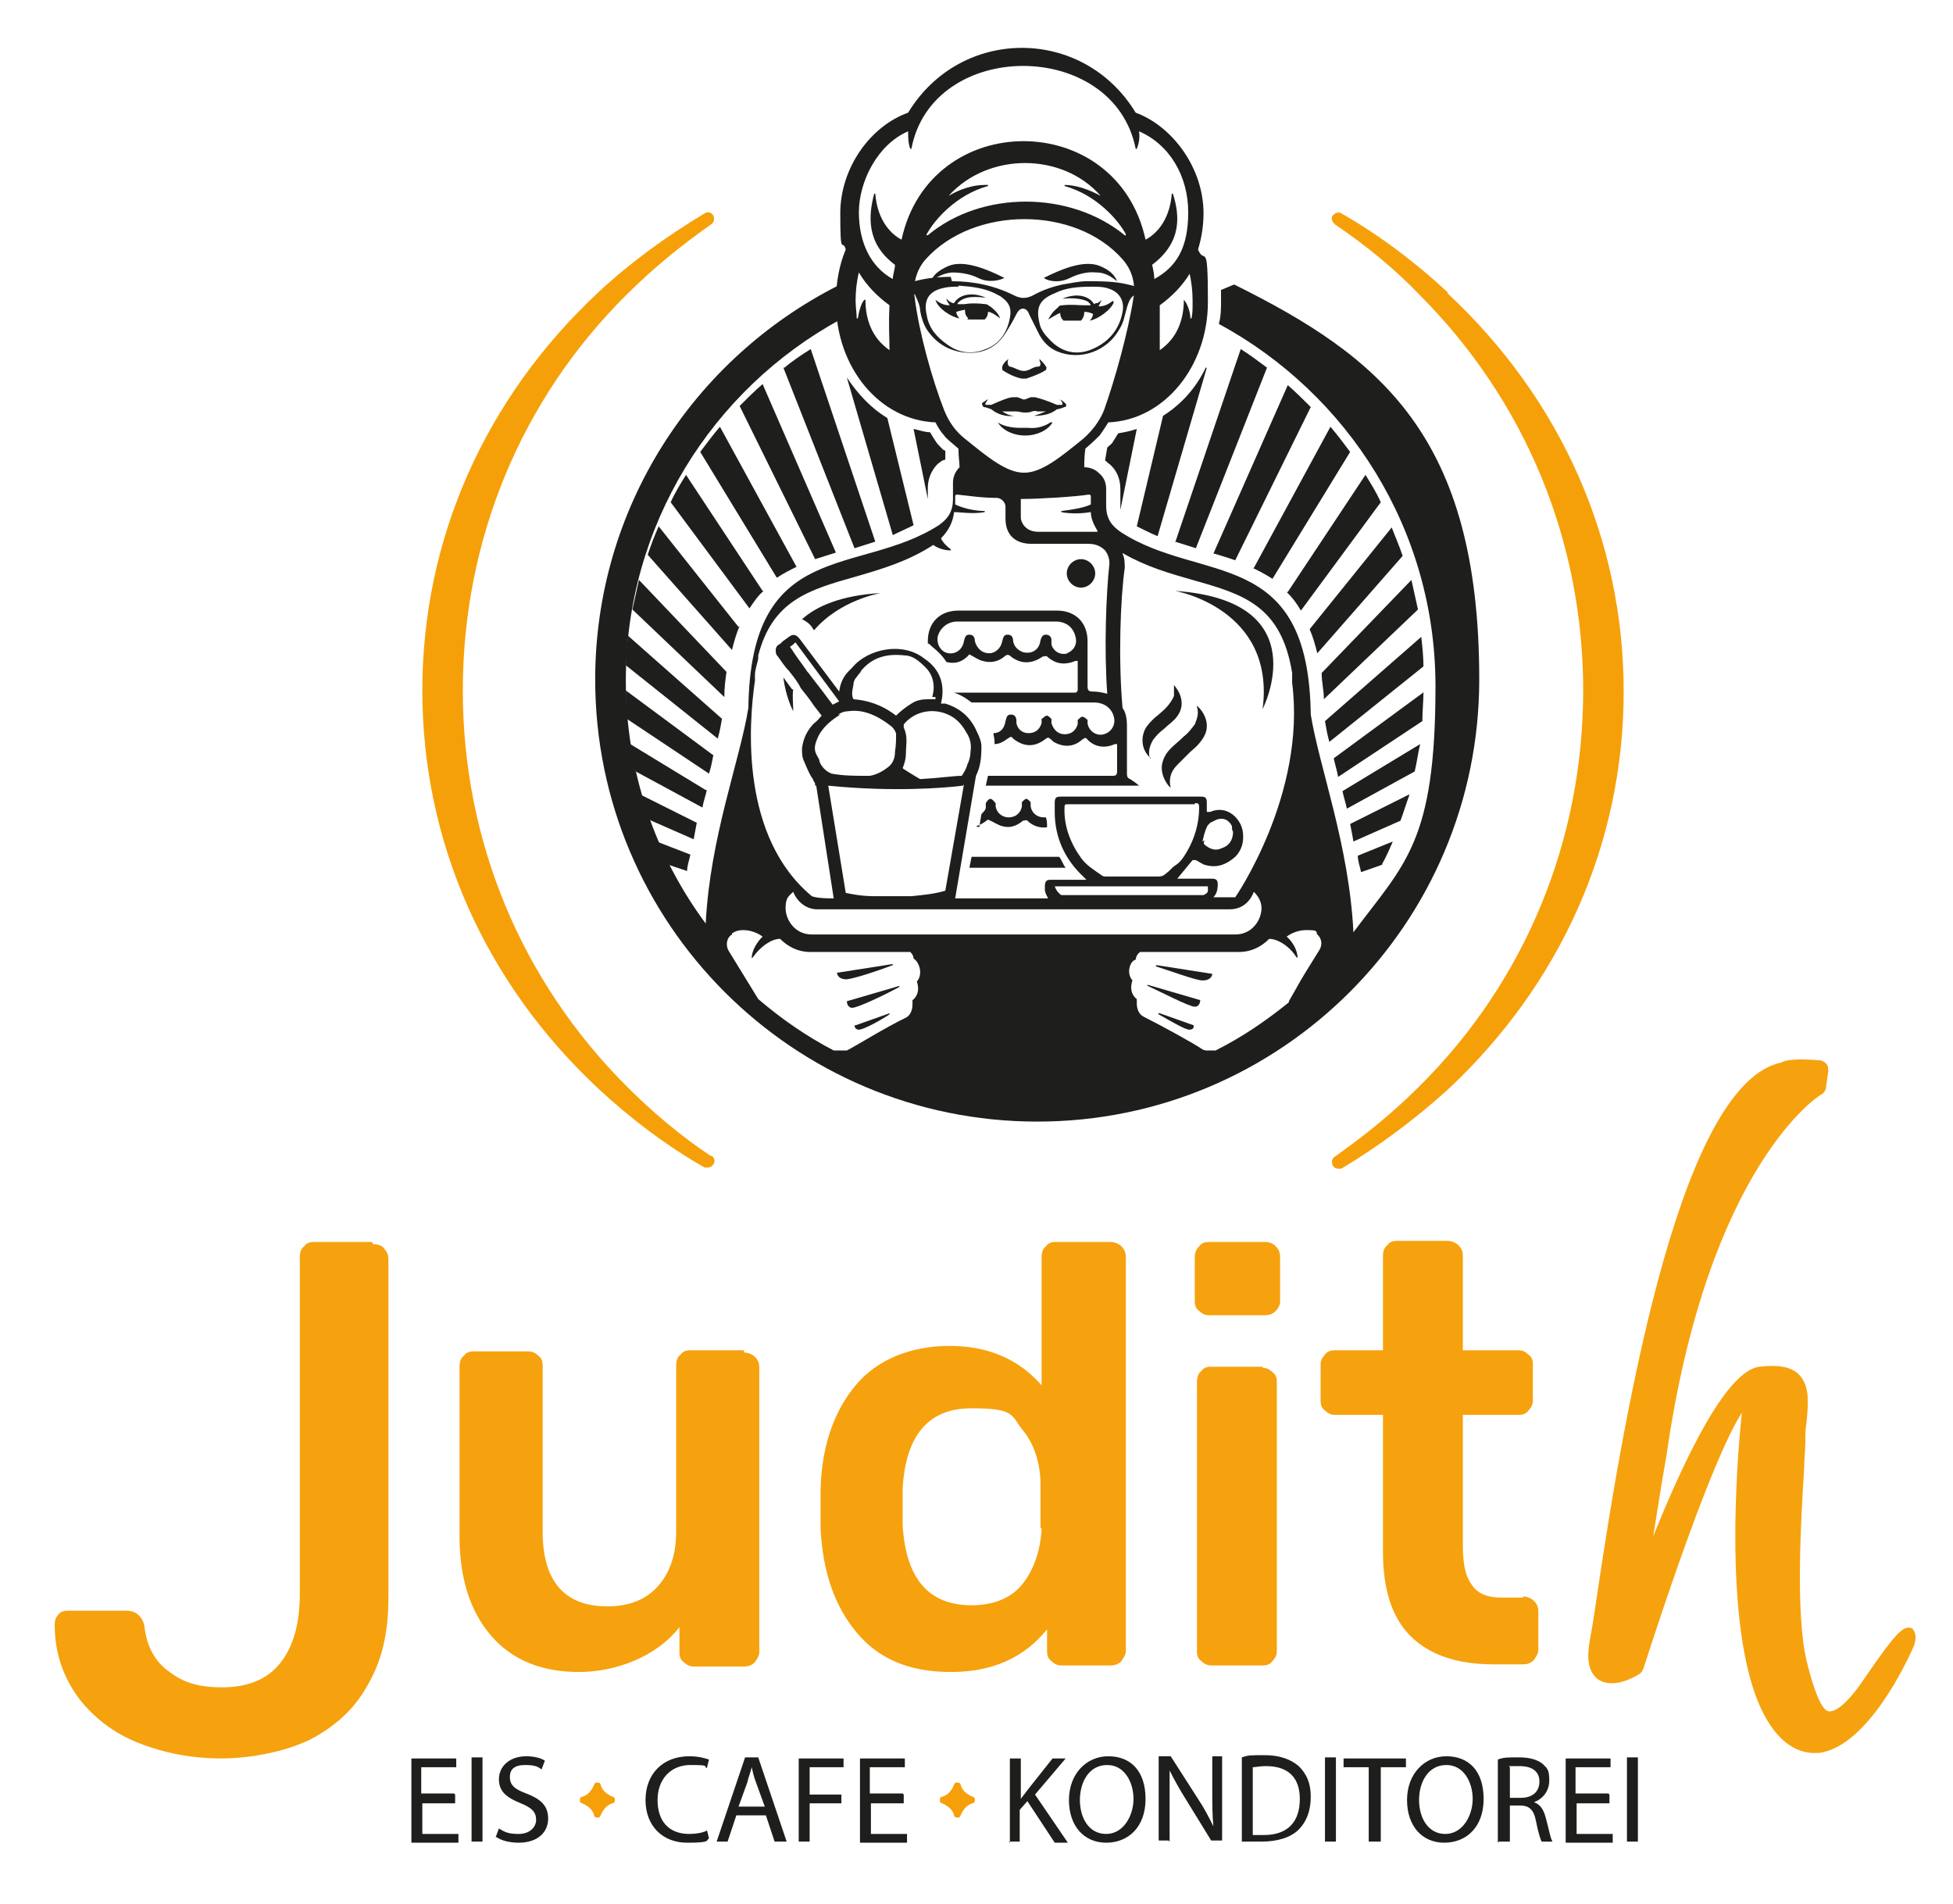 <?xml version="1.0" encoding="UTF-8"?>
<svg xmlns="http://www.w3.org/2000/svg" xmlns:xlink="http://www.w3.org/1999/xlink" version="1.1" viewBox="0 0 178.5 174">
  <defs>
    <style>
      .cls-1 {
        fill: none;
      }

      .cls-2 {
        fill: #1e1e1c;
      }

      .cls-3 {
        fill: #f6a20e;
      }

      .cls-4 {
        fill: #f6a009;
      }

      .cls-5 {
        clip-path: url(#clippath);
      }
    </style>
    <clipPath id="clippath">
      <rect id="SVGID" class="cls-1" x="4.9" y="4.3" width="170.4" height="164.1"/>
    </clipPath>
  </defs>
  <!-- Generator: Adobe Illustrator 28.7.1, SVG Export Plug-In . SVG Version: 1.2.0 Build 142)  -->
  <g>
    <g id="Ebene_1">
      <g class="cls-5">
        <path class="cls-2" d="M72.4,63c-.3-.4-.6-.8-.8-1.1.2,1.8.9,3.1.9,3.1,0-.7-.1-1.4,0-2"/>
        <path class="cls-2" d="M74.2,57.3l.2.3c2.4-2.8,6.1-3.4,6.1-3.4-3.6.2-5.9,1.2-7.2,2.4.3.1.7.4.9.7"/>
        <path class="cls-2" d="M76.4,50.5l-6.7-15.4c-.7.6-1.4,1.3-2.1,2l6.9,14c.6-.2,1.3-.4,1.9-.6"/>
        <path class="cls-2" d="M110.2,33.6c-.9,1.9-2.3,3.4-3.9,4.4l-2.4,10.1c.6.3,1.2.6,1.9.9l4.5-15.4Z"/>
        <path class="cls-2" d="M111,50.6c.7.2,1.3.4,1.9.6l6.9-14c-.7-.7-1.4-1.4-2.1-2l-6.8,15.4Z"/>
        <path class="cls-2" d="M120.8,61.6c0,.7.2,1.5.2,2.3l8.6-8.2c-.2-.9-.4-1.8-.6-2.7l-8.2,8.5Z"/>
        <path class="cls-2" d="M119.7,57.5c.3.7.5,1.4.7,2.2l7.8-8.9c-.3-.9-.7-1.8-1-2.6l-7.5,9.3Z"/>
        <path class="cls-2" d="M114.5,51.9c.6.3,1.2.6,1.8,1l7.1-11.6c-.6-.8-1.2-1.6-1.8-2.3l-7,12.9Z"/>
        <path class="cls-2" d="M102.4,46.6l1.5-7.4c-.6.2-1.1.3-1.7.4-.3.5-.5.8-.5.8,0,.1-.3.3-.5.5l-.2,1.2c.1,0,.2.2.4.3.7.6,1,1.4,1,2.3v1.5c0,.2,0,.3,0,.4"/>
        <path class="cls-2" d="M117.6,54.1c.5.5.9,1,1.3,1.7l7.3-9.9c-.4-.9-.9-1.7-1.4-2.5l-7.1,10.7Z"/>
        <path class="cls-2" d="M107.4,49.5c.6.2,1.3.4,1.9.6l6.5-16.5c-.8-.6-1.6-1.2-2.4-1.7l-6,17.7Z"/>
        <path class="cls-2" d="M86.2,41.1c-.3-.3-.6-.6-.7-.8,0,0-.2-.3-.5-.8-.5,0-1-.2-1.5-.3l1.3,6.4v-1c0-.8.3-1.6.9-2.2l.4-.3h0s.3-.1.3-.1v-.8Z"/>
        <path class="cls-2" d="M128.8,72.6l-5.4,2.7c.1.5.2,1,.3,1.6l4.3-1.9c.3-.8.5-1.5.8-2.3"/>
        <path class="cls-2" d="M126.3,79c.4-.7.7-1.4,1-2.1l-3.2,1.3c0,.5.2,1,.3,1.5l2-.7Z"/>
        <path class="cls-2" d="M121.1,65.9c.1.6.2,1.2.4,1.9l8.6-6.9c0-.9-.1-1.8-.2-2.7l-8.8,7.7Z"/>
        <path class="cls-2" d="M130.2,63.2l-8.3,6.1c.1.5.3,1.1.4,1.7l7.7-5.1c0-.9.1-1.8.1-2.6"/>
        <path class="cls-2" d="M129.8,68l-7.1,4.3c.1.5.3,1.1.4,1.6l6.2-3.4c.2-.8.3-1.7.5-2.5"/>
        <path class="cls-2" d="M63.7,75.2l-5.2-2.6c.2.8.5,1.6.8,2.3l4.1,1.8c.1-.5.2-1.1.3-1.6"/>
        <path class="cls-2" d="M62.8,79.6c0-.5.2-1,.3-1.5l-3.1-1.2c.3.7.6,1.4,1,2.1l1.8.6Z"/>
        <path class="cls-2" d="M67.5,57.3l-7.3-9.2c-.4.9-.7,1.7-1,2.6l7.7,8.7c.2-.8.4-1.5.7-2.2"/>
        <path class="cls-2" d="M72.8,51.8l-7-12.8c-.6.7-1.2,1.5-1.8,2.3l7,11.5c.6-.4,1.2-.7,1.8-1"/>
        <path class="cls-2" d="M83.5,48l-2.4-9.8c-1.5-.9-2.7-2.2-3.7-3.7l4.2,14.4c.6-.3,1.3-.6,1.9-.9"/>
        <path class="cls-2" d="M69.7,54l-7-10.6c-.5.8-1,1.6-1.4,2.5l7.2,9.7c.4-.6.8-1.2,1.3-1.6"/>
        <path class="cls-2" d="M71.6,33.6l6.5,16.5c.6-.2,1.3-.4,1.9-.6l-5.9-17.6c-.8.5-1.7,1.1-2.4,1.7"/>
        <path class="cls-2" d="M66.4,61.4l-8-8.4c-.2.9-.4,1.8-.6,2.7l8.4,8c0-.8.1-1.6.2-2.3"/>
        <path class="cls-2" d="M64.5,72.2l-6.9-4.2c.1.9.3,1.7.5,2.5l6.1,3.3c.1-.6.3-1.1.4-1.6"/>
        <path class="cls-2" d="M65.3,69.1l-8.1-6c0,.9,0,1.8.1,2.6l7.5,5c.2-.6.3-1.2.4-1.7"/>
        <path class="cls-2" d="M66,65.7l-8.6-7.6c-.1.9-.2,1.8-.2,2.7l8.4,6.7c.2-.7.3-1.3.4-1.9"/>
        <path class="cls-2" d="M89.2,75.5c.4-.1.7-.3,1.1-.6.5.2.9.5,1.3.6.7.2,1.3,0,1.9-.5.1,0,.4-.1.4,0,.5.5,1.2.7,1.8.6,0-.3,0-.6-.1-.9,0,0-.1,0-.2,0-.6,0-1.1-.4-1.2-1,0-.1,0-.3,0-.4-.1-.1-.3-.3-.4-.3-.1,0-.3.2-.4.3,0,0,0,.2,0,.4-.1.6-.6,1-1.2,1-.6,0-1.1-.4-1.2-1,0,0,0-.2,0-.3-.1-.1-.3-.4-.5-.4-.1,0-.3.2-.4.4,0,.1,0,.3,0,.4,0,.2-.2.4-.4.6l-.2,1.2Z"/>
        <path class="cls-2" d="M88.8,78.3l-.2,1h8.8c-.2-.2-.4-.8-.6-1h-8"/>
        <path class="cls-2" d="M96.9,36.5s0,0,0,0l.2.3c0,0,0,.2,0,.2,0,0-.2,0-.3,0,0,0-.1,0-.2,0-.9-.4-1.6-.6-2-.7-.1,0-.3,0-.4,0l-.5.2s0,0-.1,0,0,0-.1,0l-.5-.2c-.1,0-.3,0-.4,0-.4,0-1.1.3-2,.7,0,0-.1,0-.2,0-.1,0-.2,0-.3,0,0,0-.1-.1,0-.2l.2-.3s0,0,0,0c-.1,0-.3.2-.5.3-.1.1,0,.3.1.4.2,0,.4.1.7.2.6.5,1.4.7,2.1.6,0,0,0,0,0,0-.4,0-.8-.2-1.1-.4,0,0,0,0,0,0,.2,0,.5,0,.8,0,.2,0,.3,0,.5,0,.2,0,.5.1.7.1s.6,0,.7-.1c.1,0,.3-.1.5,0,.3,0,.6,0,.8,0,0,0,0,0,0,0-.3.1-.7.3-1.1.4,0,0,0,0,0,0,.7,0,1.5-.1,2.1-.6.2,0,.4-.1.7-.2.2,0,.2-.3,0-.4-.2-.2-.4-.3-.5-.3"/>
        <path class="cls-2" d="M101.7,27.5c-.5.4-.9.5-1.3.5,0,0,0,0,0,0,.1-.2.2-.4.3-.6,0,0,0,0,0,0-.1.1-.2.2-.4.3-.1,0-.2,0-.3.1-.4-.7-1.5-1.1-2.9-.5,1-.1,1.7,0,2.2.2.2.1.3.2.4.4-.2,0-.4,0-.6,0-.5,0-1.2-.1-2,0-.1,0-.3,0-.4.2-.4.3-.7.7-.9,1.1,0,0,.8-.5,1.1-.6,0,.3.1.5.3.7.5,0,1.1,0,1.6,0,.2-.2.3-.5.3-.7s0,0,0-.1c.5,0,.8.2.8.2,0,0,0,.3-.3.6,0,0,0,0,0,0,.7-.1,2-1,2.2-1.7,0,0,0,0,0,0"/>
        <path class="cls-2" d="M97.8,25.4c.6-.3,1.5-.6,2.4-.5,1,0,1.6.6,1.9.8-.2-.5-.6-1-1.6-1.4-1.5-.6-3.7.4-5.1,1.1.4.3,1.4.5,2.4,0"/>
        <path class="cls-2" d="M91.6,33.8c.4.3,1.2.7,1.8.8,0,0,0,0,.2,0s.1,0,.2,0c.6-.2,1.4-.5,1.8-.8,0,0,.1-.2,0-.3-.1-.2-.4-.5-.6-.7,0,0,0,0,0,0,0,0,0,.2.1.4,0,.1,0,.3-.2.3-.5,0-.8.4-1.3.4s-.8-.3-1.3-.4c-.1,0-.2-.2-.2-.3,0-.2,0-.3.1-.4,0,0,0,0,0,0-.2.1-.5.4-.6.7,0,0,0,.2,0,.3"/>
        <path class="cls-2" d="M104.9,90c0,0-.1,0,0,.1,1.3.6,3.8,1.9,4.3,1.9s.5-.6.5-.6c0,0-3.1-.9-4.8-1.4"/>
        <path class="cls-2" d="M105.6,88.3c1.3.4,3.7,1.3,4.3,1.3.9,0,.9-.6.9-.6l-5.1-.8c0,0-.1.1,0,.1"/>
        <path class="cls-2" d="M96,38.6c-.4.3-1.2.6-2,.5-.1,0-.3,0-.4,0s-.3,0-.4,0c-.8,0-1.6-.2-2-.5,0,0,0,0,0,0,.4.7,1.4,1.2,2.5,1.2s2.1-.5,2.5-1.2c0,0,0,0,0,0"/>
        <path class="cls-2" d="M77.3,89.5c.6,0,3-.8,4.3-1.3,0,0,0-.2,0-.1l-5.1.8s0,.6.9.6"/>
        <path class="cls-2" d="M89.4,25.4c1,.5,2,.2,2.4,0-1.4-.7-3.6-1.7-5.1-1.1-.9.4-1.4.8-1.6,1.4.3-.2.9-.7,1.9-.8,1,0,1.8.2,2.4.5"/>
        <path class="cls-2" d="M77.9,92.1c.5,0,3-1.2,4.3-1.9,0,0,0-.2,0-.1-1.7.5-4.8,1.4-4.8,1.4,0,0,0,.6.5.6"/>
        <path class="cls-2" d="M78.1,93.7s0,.4.4.4,1.9-.8,2.8-1.4c0,0,0-.2,0-.1l-3.1,1.1Z"/>
        <path class="cls-2" d="M98.8,53.7c.7,0,1.3-.6,1.3-1.3s-.6-1.3-1.3-1.3-1.3.6-1.3,1.3.6,1.3,1.3,1.3"/>
        <path class="cls-2" d="M88.4,29.2c.6,0,1.1,0,1.6,0,.2-.2.3-.4.3-.7.4,0,1.1.6,1.1.6-.1-.4-.5-.8-.9-1.1-.1,0-.2-.2-.4-.2-.8-.1-1.4-.1-2,0-.2,0-.4,0-.6,0,0-.1.2-.3.4-.4.5-.3,1.2-.3,2.2-.2-1.4-.6-2.5-.2-2.9.5-.1,0-.2,0-.3-.1-.1,0-.3-.2-.4-.3,0,0,0,0,0,0,0,.2.2.4.3.6,0,0,0,0,0,0-.4,0-.8-.1-1.3-.5,0,0,0,0,0,0,.2.8,1.5,1.6,2.2,1.7,0,0,0,0,0,0-.3-.3-.3-.6-.3-.6,0,0,.3-.1.8-.2,0,0,0,0,0,.1,0,.3.1.5.3.7"/>
        <path class="cls-2" d="M105.9,92.6c0,0-.1,0,0,.1.9.5,2.4,1.4,2.8,1.4.5,0,.4-.4.4-.4l-3.1-1.1Z"/>
        <path class="cls-2" d="M115.4,64.8s5.1-9.9-8-10.8c0,0,9.2,1.6,8,10.8"/>
        <path class="cls-2" d="M109.4,64.6c.2.6,0,1.1-.2,1.6-.3.4-.6.8-1,1.1-.4.4-.8.7-1.2,1.1-.4.4-.7.9-.8,1.5-.1.7.2,1.4.6,1.9,0,0,.1.1.2.2-.2-.8,0-1.5.6-2.1.4-.4.8-.8,1.2-1.2.5-.4,1-.9,1.3-1.5.5-1,0-2.1-.7-2.7"/>
        <path class="cls-2" d="M105.1,69.3c-.2-.6,0-1.2.3-1.7.3-.4.6-.7,1-1,.3-.3.6-.5.9-.8.4-.4.7-.9.7-1.5,0-.7-.3-1.2-.7-1.7,0,.3,0,.7,0,1-.3.7-.8,1.2-1.4,1.7-.4.3-.8.7-1.1,1.1-.6.9-.5,2.2.4,2.9"/>
        <path class="cls-2" d="M66.9,85.3c.3-.2.6-.3,1-.3,1.1,0,1.8.6,1.8.6,0,0-.9.8-1,1.9,0,0,0,.1.1,0,.7-1,1.7-1.7,2.5-1.7.7.7,1.6,1.2,2.8,1.2h9.1c.2.2.3.4.3.6h0c.5.3.9,1.4.3,2.1.4,1.2-.4,1.7-.4,1.7v.4c0,.5-.2,1-.6,1.2-1.7.8-4.6,2.6-5.4,3-.2,0-.3,0-.5,0,0,0,0,0,0,0,0,0-.3,0-.7,0-2.5-1.3-4.8-2.9-6.9-4.7l-2.7-4.4c-.3-.5-.2-1.2.3-1.5M109.9,76.9c.1-.4.2-.9.4-1.3,0-.1.2-.3.3-.4.2-.1.4-.2.6-.3.6-.2,1.1,0,1.4.6,0,.2,0,.4.1.5,0,.8-.4,1.3-1,1.5-.6.3-1.1.1-1.6-.3-.1-.1-.1-.2,0-.4M97.6,59.7c-.6.2-1.3-.1-1.5-.8,0-.1,0-.2,0-.4,0-.3-.2-.5-.5-.5-.3,0-.4.2-.5.5-.1.9-.8,1.3-1.6,1.1-.5-.2-.8-.5-.9-1,0-.3-.1-.6-.5-.6-.4,0-.4.3-.5.6-.1.6-.6,1.1-1.2,1.1-.6,0-1.1-.4-1.3-1.1,0-.3-.1-.6-.5-.6-.4,0-.4.3-.5.6-.1.7-.7,1.2-1.4,1.1-.7-.1-1.1-.8-1-1.5.2-.8.9-1.4,1.8-1.4,1.5,0,3,0,4.5,0,1.5,0,3,0,4.5,0,.9,0,1.6.5,1.8,1.4.2.7-.2,1.3-.8,1.5M69,61.7c0-.5.2-1,.3-1.5,0-.2,0-.3,0-.3h0c1.3-5,4.6-6,8.9-7.2,2.4-.7,4.8-1.4,7.1-2.9.4.3,1,.5,1.6.5,0,0,0,0,0-.1-.4-.3-.7-.6-.9-1,.7-.7,1.1-1.5,1.2-2.4.6,0,1.7.2,2.8,0,0,0,0-.1,0-.1-1,0-2.1-.3-2.7-.6v-.7c0-.1,0-.2.2-.2,1,.1,2.2.3,3.6.3.4,0,.8.4.8.8v1.1c0,1.4.8,2.3,2.4,2.3h5.2c.6,0,1.1.2,1.5.6.3.4.4.8.4,1.2-.3,2.7-.5,7.8-.2,11.9-.4-.1-.8-.2-1.3-.2-.4,0-.5-.1-.5-.5,0-1.4,0-2.8,0-4.1,0-1.7-1.1-2.8-2.8-2.8-3,0-6,0-9,0-1.7,0-2.8,1.1-2.8,2.8,0,0,0,.1,0,.2.1,0,.3.2.4.3.5.4,1,.9,1.3,1.4.8.2,1.5,0,2.1-.7.4.2.8.5,1.2.6.7.2,1.4.1,2-.4.2-.2.4-.2.6,0,.9.7,1.9.7,2.9,0,.1,0,.4-.1.4,0,.8.7,1.6.8,2.6.4,0,0,0,0,.2,0,0,.9,0,1.8,0,2.7,0,0-.1.2-.2.2-.1,0-.2,0-.4,0-3.6,0-7.1,0-10.7,0,0,0,0,0,0,0,.6.2,1.1.5,1.6.9,1.1,0,2.3,0,3.4,0h0c2.6,0,5.2,0,7.8,0,.9,0,1.6.5,1.8,1.3.2.7-.2,1.4-.9,1.6-.7.2-1.4-.3-1.5-1,0-.1,0-.2,0-.3-.1-.1-.3-.3-.5-.3-.1,0-.3.2-.4.3,0,0,0,.3,0,.4-.2.6-.6.9-1.2.9-.6,0-1-.4-1.2-1,0-.1,0-.3,0-.4-.1-.1-.3-.3-.4-.3-.2,0-.3.2-.5.3,0,0,0,.3,0,.4-.2.6-.6.9-1.2.9-.6,0-1-.4-1.1-.9,0,0,0-.1,0-.2,0-.3-.1-.6-.5-.6-.4,0-.4.3-.5.6-.1.7-.5,1.1-1.1,1.1,0,.2.1.5.1.8,0,0,0,.1,0,.2.4,0,.8-.2,1.2-.5.2-.1.3-.3.5,0,1,.8,2,.8,3,0,0,0,0,0,.2-.1.2.1.4.3.5.4.9.5,1.8.5,2.6-.2.2-.1.3-.3.5,0,.7.7,1.6.8,2.5.4,0,0,.1,0,.2,0,0,.1,0,.2,0,.3,0,.7,0,1.5,0,2.2,0,.3-.1.4-.4.4,0,0-.2,0-.3,0h-11.1s0,0,0,0l-.2.9c.7,0,1.5,0,2.2,0,3.2,0,6.4,0,9.6,0,.1,0,.3,0,.4,0h1.8c-.2-.2-.5-.4-.8-.6-.3-.1-.3-.3-.3-.6,0-1.4,0-2.8,0-4.3,0-.6-.1-1.2-.4-1.6,0,0,0,0,0,0-.4-4.4-.2-10,.2-12.8,0-.4,0-.9-.2-1.3,0,0,0-.1.1,0,2.1,1.2,4.2,1.8,6.3,2.4,4.6,1.3,8.1,2.3,9.1,8.5,0,.1,0,.2,0,.3,0,.1,0,.2,0,.3,0,0,0,.2,0,.3,1.3,10.2-5.2,19.6-5.2,19.6h-2c.3-.3.4-.7.4-1.2,0-.3-.1-.5-.5-.5h-3c0,0-.1,0-.2,0,0,0,0,0,0,0,.5-.6.9-1.1,1.4-1.7,0,0,.2,0,.3,0,.2.1.5.3.7.4,1.2.4,2.1,0,2.9-.7.6-.6.8-1.4.7-2.2-.1-1.2-1.4-2.6-3-1.9,0,0-.2,0-.3,0,0-.3,0-.5,0-.8,0-.5-.1-.6-.6-.6-.6,0-1.3,0-1.9,0-3.6,0-7.2,0-10.8,0-.5,0-.6.1-.6.6,0,.3,0,.5,0,.8,0,2.3.9,4.3,2.6,5.9,0,0,.1.1.3.3h-3.3c-.4,0-.5.2-.5.6,0,.1,0,.2,0,.3,0,.3.2.6.3.8h-8.5l1.9-11.2c.4-.8.5-1.6.5-2.7,0-.4-.2-.9-.4-1.3-.6-1.4-1.6-2.2-2.9-2.6-.1,0-.3,0-.4,0,.4-1.6,0-3.1-1.5-4.1-2-1.6-5.2-.9-6.6.8,0,0-.2.2-.3.3-.5.5-.8,1.1-.9,1.9l-3.6-4.8c-.3-.4-.6-.5-1-.2-.1.1-.3.2-.4.3-.2.1-.3.3-.5.4-.2.1-.3.3-.3.5,0,.2,0,.4.2.6.3.4.6.9,1,1.3.4.5.8,1,1.1,1.6.4.5.8,1,1.2,1.6l.7.9s0,0,0,0c0,0,0,0,0,0-.2.2-.4.5-.7.7-.6.6-1,1.4-1.1,2.3,0,.4,0,.8.2,1.2.3.7.5,1.2.8,1.6,0,.1.1.2.2.4v.2c0,0,.1,0,.1,0l1.6,10.3h-.2s0,0,0,0c-1.4,0-1.8-.2-1.8-.2-6.5-5.4-5.8-15.6-5.2-19.7,0,0,0,0,0,0M86.3,37.5c-1.1-2.8-2.3-7.1-2.7-10.3-.2-1.3.2-2.6,1-3.5,4.4-4.9,13.7-4.9,18,0,.9,1,1.2,2.3,1,3.5-.5,3.2-1.7,7.5-2.7,10.3-.4,1-1.1,1.9-1.9,2.6-2.1,1.7-3.8,3.1-5.4,3.1s-3.3-1.4-5.4-3.1c-.9-.7-1.5-1.6-1.9-2.6M90,16.9c-1.1,0-2.3.4-3.3,1,0,0-.1,0,0,0,3.6-4,10.4-4,13.9,0,0,0,0,.1,0,0-1.1-.6-2.3-1-3.3-1,0,0,0,0,0,.1,2.9.8,4.9,3.1,5.6,4.4,0,0,0,.2-.1.1-5-4.1-13.1-4.1-18,0,0,0-.2,0-.1-.1.7-1.3,2.7-3.6,5.6-4.4,0,0,0-.1,0-.1M81.8,24.2c0,.4-.2.9-.2,1.3-2-1.1-3.1-3.3-3.1-6.1s1.7-6.2,4.5-7.4c0,.5,0,1.1.2,1.6,0,0,.1,0,.1,0,1.9-10.1,18.5-10.1,20.5,0,0,0,0,0,.1,0,.2-.5.3-1.1.2-1.6,2.8,1.2,4.5,4.1,4.5,7.4s-1.1,5-3.1,6.1c0-.4-.1-.9-.2-1.3,2.8-2.1,2.5-4.6,1.9-6.5,0,0-.1,0-.1,0-.2,2.6-1.6,3.8-2.4,4.2-2.6-12-19.7-12-22.3,0-.8-.4-2.2-1.6-2.4-4.2,0,0,0,0-.1,0-.5,1.9-.8,4.5,1.9,6.5M81.3,32s0,0,0,0c-1.6-1.1-2.2-2.8-2.2-4.6,0,0,0,0-.1,0-.3.3-.5,1.1-.6,1.7,0,0-.1,0-.1,0,0-.5-.1-1.1-.1-1.6,0-.9.1-1.8.3-2.6,0,0,0,0,0,0,.7,1.2,1.7,2.2,2.8,3-.1,1.7,0,3.1,0,4.1M108.7,24.9c.2.8.3,1.7.3,2.6s0,1.1-.1,1.6c0,0-.1,0-.1,0,0-.6-.3-1.4-.6-1.7,0,0-.1,0,0,0,0,1.8-.6,3.5-2.2,4.6,0,0,0,0,0,0,0-1,0-2.5,0-4.1,1.1-.8,2.1-1.8,2.8-3,0,0,0,0,0,0M99.5,45.2c.1,0,.2,0,.2.2v.7c-.6.3-1.8.5-2.7.6,0,0,0,.1,0,.1,1,.2,2.1.1,2.7,0,0,.6.3,1.2.6,1.7,0,0,0,.1,0,.1-.2,0-.4,0-.7,0,0,0-3.5,0-4.7,0s-1.6-.9-1.6-1.3v-1.7c1.7,0,4.9-.2,6.2-.4M109.2,73.4c.3,0,.4,0,.4.4,0,1.4-.4,2.8-1.1,4-.3.5-.6,1-1.1,1.3-.3.2-.5.5-.8.7-.2.2-.4.3-.7.3h-4.8c-.1,0-.3,0-.4-.1-.7-.5-1.4-.9-1.9-1.6-1-1.4-1.6-3-1.5-4.7,0-.2.1-.2.3-.2.8,0,1.6,0,2.4,0,1.1,0,2.3,0,3.4,0h0c1.9,0,3.9,0,5.8,0M96.4,81h14s0,0,0,0c0,.1,0,.3,0,.4,0,.2-.2.3-.4.4h-13c-.3-.2-.5-.5-.6-.8M93.6,83.1h18.8c1.2,0,1.9-.8,2.2-1.6.4.4.7.9.7,1.5,0,1-.8,2.4-2.4,2.4h-38.7c-1.6,0-2.4-1.4-2.4-2.4s.3-1.1.7-1.5c.3.8,1.1,1.6,2.2,1.6h18.8ZM88.1,71.7l-1.7,9.7c-1,.3-2.1.4-3.1.5h-3.4c-1.2,0-2.1-.2-2.6-.3l-1.6-9.8c6,.6,10.7.2,12.3,0M82.6,66.2s0,0,0,0c.9-1.1,2.4-1.5,3.8-1,.8.3,1.4.8,1.9,1.7.4.6.5,1.2.4,1.8,0,.4-.1.8-.3,1.2-.1.4-.3.7-.5,1-.7,0-2,.2-3.8.3-.2-.1-.5-.3-1-.6-.3-.2-.5-.3-.6-.4,0,0,0,0,0,0,.2-.5.3-.9.3-1.4,0-.7.2-1.5-.2-2.3M85.5,63.9s0,0,0,0h-.4c-.6,0-1.2,0-1.8.4-.5.3-1,.7-1.4,1.1-1.3-1-2.6-1.4-3.9-1.5-.2-.4-.1-.8,0-1.3h0c0-.5.3-.7.5-1,0,0,.2-.2.2-.3,1-1.2,2.3-1.6,4-1.4.7,0,1.3.5,1.9,1.1.7.7.9,1.7.6,2.7h.3ZM73.8,61.4c-.4-.6-.8-1.1-1.2-1.7l-.4-.6c.2-.1.3-.2.5-.4l4,5.4-.6.3-.6-.8c-.5-.7-1.1-1.4-1.6-2.1M76.6,65.3c.3-.2.6-.3.9-.3,1.3-.2,2.6.3,4,1.4.2.2.4.5.4.7,0,.4,0,1-.1,1.6,0,.6-.2,1-.5,1.3-.6.5-1.2.8-1.8.9,0,0-.1,0-.2,0h-.2c-1,0-2,0-3.1-.2-.5-.2-.9-.6-1.1-1.1,0-.2-.1-.3-.2-.5-.3-.5-.3-.9,0-1.6.4-1,1.3-1.7,2.1-2.2M120.3,85.3c.5.4.6,1,.3,1.5l-1.3,2.1c-.5.8-.8,1.4-1.1,1.9l-.4.7s0,0,0,.1c0,0,0,0,0,0-2.1,1.7-4.3,3.2-6.7,4.4-.4,0-.7,0-.7,0,0,0,0,0,0,0-.2,0-.3,0-.5-.1-.7-.5-3.8-2.2-5.4-3-.4-.2-.6-.7-.6-1.2v-.4s-.8-.5-.4-1.7c-.6-.7-.2-1.8.3-1.9h0s0-.4.4-.7h9c1.2,0,2.1-.5,2.8-1.2.8,0,1.9.7,2.5,1.7,0,0,.1,0,.1,0-.1-1.2-1-1.9-1-1.9,0,0,.7-.6,1.8-.6s.8.1,1,.3M111.6,26.5c0,.3,0,.6,0,1,0,.7,0,1.4-.2,2.1,11.8,6.4,19.8,18.8,19.8,33.1s-2.8,16.2-7.5,22.5c-.4-8-3.1-15-3.9-19.9-.2-15.5-10.1-11.9-17.4-16.7-.7-.5-1.3-1.1-1.3-2.4v-1.5c0-.6-.2-1.1-.7-1.5-.3-.3-.8-.5-1.3-.5,0-.4,0-1,.1-1.7.7-.6,1.2-1.1,1.3-1.2,0,0,.3-.4.8-1.2,5.1-.2,9.1-5.1,9.1-11s-.3-3.3-.9-4.8c.3-1,.5-2.1.5-3.3,0-4.2-2.9-8-6.2-9.2-4.8-7.9-16-7.9-20.8,0-3.4,1.2-6.2,5-6.2,9.2s.2,2.2.5,3.3c-.6,1.4-.9,3.1-.9,4.8,0,6,4,10.8,9.1,11,.4.8.8,1.2.8,1.2.1.2.6.6,1.3,1.2,0,.7.1,1.3.1,1.7h0s0,0,0,0h0s0,0,0,0h0s0,0,0,0h0s0,0,0,0h0s0,0,0,0h0s0,0,0,0h0s0,0,0,0h0s0,0,0,0h0s0,0,0,0h0s0,0,0,0h0s0,0,0,0h0s0,0,0,0h0s0,0,0,0h0s0,0,0,0h0s0,0,0,0h0s0,0,0,0h0s0,0,0,0h0s0,0,0,0h0s0,0,0,0h0s0,0,0,0h0s0,0,0,0h0s0,0,0,0h0s0,0,0,0h0s0,0,0,0h0s0,0,0,0h0s0,0,0,0h0s0,0,0,0h0s0,0,0,0h0s0,0,0,0h0s0,0,0,0h0s0,0,0,0h0s0,0,0,0h0s0,0,0,0h0s0,0,0,0h0c0,0,0,0,0,0h0s0,0,0,0c-.4.4-.6.9-.6,1.4v1.5c0,1.3-.6,1.9-1.3,2.4-7.3,4.7-17.2,1.1-17.4,16.7-.8,4.9-3.5,11.8-3.9,19.7-4.6-6.2-7.3-13.9-7.3-22.2,0-14.2,7.9-26.6,19.6-33-.1-.7-.2-1.4-.2-2.2s0-.6,0-.9c-13.2,6.7-22.2,20.3-22.2,36,0,22.3,18.1,40.4,40.4,40.4s40.4-18.1,40.4-40.4-9.1-29.5-22.4-36.1"/>
        <path class="cls-4" d="M132.3,26.7c-2.9-2.7-6.2-5.2-9.7-7.2-.3-.2-.6,0-.8.2-.2.3,0,.6.2.8,2.8,1.9,5.4,4,7.7,6.4,9.7,9.7,15,22.5,15,36.2s-5.3,26.6-15,36.2c-2.4,2.4-5,4.5-7.7,6.4-.3.2-.3.5-.2.8.1.2.3.3.5.3s.2,0,.3,0c3.5-2.1,6.7-4.5,9.7-7.2,10.4-9.7,16.1-22.6,16.1-36.4s-5.7-26.7-16.1-36.4M64.9,105.6c-2.7-1.8-5.3-4-7.6-6.3-9.7-9.7-15-22.5-15-36.2s5.3-26.6,15-36.2c2.4-2.4,5-4.5,7.7-6.4.3-.2.3-.5.2-.8-.2-.3-.5-.4-.8-.2-3.5,2.1-6.8,4.5-9.7,7.2-10.4,9.7-16.1,22.6-16.1,36.4s5.7,26.7,16.1,36.4c2.9,2.7,6.2,5.2,9.7,7.2,0,0,.2,0,.3,0h0c.3,0,.6-.3.6-.6s-.2-.5-.4-.5"/>
        <path class="cls-2" d="M99.8,26.2c-1.3,0-2.4.1-3.4.6-1.5.6-1.7,1.4-1.4,2.7.1.6.5,1.1.9,1.5,1,1.1,2.3,1.5,3.7,1,1.6-.6,2.7-1.8,3-3.5.2-1-.3-1.8-1.2-2.1-.5-.2-1.1-.2-1.5-.2M87.6,26.2c-.4,0-.9,0-1.3.1-1.5.3-1.9,1.2-1.6,2.5.2,1.2.9,2,1.9,2.7,1.1.8,2.3.9,3.5.4,1.1-.4,1.8-1.3,2.1-2.4.3-1.1.2-1.7-.6-2.3-.1-.1-.3-.2-.5-.3-1.1-.6-2.3-.7-3.5-.8M87,25.7c2,0,3.9.4,5.7,1.3.6.3,1.1.3,1.7,0,.9-.5,1.8-.8,2.7-1,.7-.1,1.5-.3,2.2-.3,1.3,0,2.6,0,3.8.3.7.2.6,0,.6.7,0,.2,0,.3-.2.4-.3.3-.4.7-.5,1-.2.7-.3,1.4-.7,2-1.1,2-3.6,2.9-5.7,2-.7-.3-1.2-.8-1.6-1.5-.3-.6-.6-1.2-.9-1.8-.1-.3-.3-.6-.6-.6s-.5.3-.6.5c-.3.6-.7,1.3-1.1,1.9-.9,1.3-2.2,1.8-3.8,1.6-1.4-.2-2.5-.9-3.3-2.1-.3-.5-.5-1.1-.6-1.7,0-.4-.2-.9-.4-1.3,0-.1-.1-.2-.2-.3-.2-.2-.3-.7-.2-.9,0,0,.2-.1.3-.2,1.1-.3,2.2-.4,3.3-.4"/>
        <path class="cls-3" d="M34,113.5h-5.3c-.4,0-.7.1-.9.4-.3.2-.4.6-.4,1v30.8c0,2.7-.6,4.8-1.8,6.3-1.2,1.5-3,2.2-5.3,2.2s-3.6-.5-4.8-1.4c-1.3-.9-2.1-2.3-2.3-4.2-.2-.9-.8-1.4-1.6-1.4h-5.4c-.4,0-.7.1-.9.4-.2.2-.3.5-.3.9,0,2.6.8,4.8,2.2,6.7,1.4,1.8,3.2,3.2,5.5,4.1,2.3.9,4.8,1.4,7.5,1.4s5.8-.6,8.1-1.7c2.3-1.2,4.1-2.8,5.3-5,1.3-2.2,1.9-4.8,1.9-7.9v-31c0-.4-.1-.7-.4-1-.2-.3-.6-.4-1-.4"/>
        <path class="cls-3" d="M68,123.4h-4.9c-.4,0-.7.1-.9.4-.3.2-.4.6-.4,1v15.2c0,2.1-.6,3.8-1.7,5-1.1,1.2-2.6,1.8-4.6,1.8-3.9,0-5.9-2.3-5.9-6.8v-15.2c0-.4-.1-.7-.4-.9-.3-.3-.6-.4-.9-.4h-5c-.4,0-.7.1-.9.4-.3.2-.4.6-.4,1v15.5c0,3.9,1,6.9,2.9,9.1,1.9,2.2,4.6,3.3,8,3.3s7.1-1.4,9.2-4.1v2.3c0,.4.1.7.4.9.3.3.6.4.9.4h4.6c.4,0,.7-.1,1-.4.2-.3.4-.6.4-.9v-26c0-.4-.1-.7-.4-1-.2-.2-.6-.4-1-.4"/>
        <path class="cls-3" d="M95.2,139.7c-.1,2-.7,3.7-1.7,5-1,1.3-2.6,2-4.7,2-3.9,0-6-2.4-6.3-7.3v-1.7c0,0,0-1.7,0-1.7.3-4.9,2.4-7.3,6.3-7.3s3.6.6,4.6,1.9c1.1,1.3,1.6,2.9,1.7,4.7,0,.4,0,1.2,0,2.2s0,1.7,0,2.1M101.3,113.5h-4.8c-.4,0-.7.1-.9.4-.3.2-.4.6-.4,1v11.7c-2.1-2.4-4.9-3.6-8.4-3.6s-6.6,1.2-8.6,3.6c-2,2.4-3.1,5.6-3.2,9.5v1.8c0,0,0,1.8,0,1.8.2,4,1.3,7.1,3.3,9.5,2,2.4,4.8,3.6,8.6,3.6s6.7-1.3,8.8-3.9v2c0,.4.1.7.4.9.3.3.6.4.9.4h4.5c.4,0,.7-.1,1-.4.2-.3.4-.6.4-.9v-36c0-.4-.1-.7-.4-1-.2-.2-.6-.4-1-.4"/>
        <path class="cls-3" d="M115.4,124.9h-4.7c-.4,0-.7.1-.9.4-.3.2-.4.6-.4,1v24.6c0,.4.1.7.4.9.3.3.6.4.9.4h4.7c.4,0,.7-.1.9-.4.3-.3.4-.6.4-.9v-24.6c0-.4-.1-.7-.4-.9-.3-.3-.6-.4-.9-.4"/>
        <path class="cls-3" d="M115.6,113.5h-5.1c-.4,0-.7.1-.9.4-.3.3-.4.6-.4,1v4c0,.4.1.7.4.9.3.3.6.4.9.4h5.1c.4,0,.7-.1,1-.4.3-.3.4-.6.4-.9v-4c0-.4-.1-.7-.4-1-.3-.3-.6-.4-1-.4"/>
        <path class="cls-3" d="M139.2,146h-2c-1.3,0-2.2-.4-2.7-1.2-.6-.8-.8-2-.8-3.6v-11.9h5.1c.4,0,.7-.1.9-.4.3-.3.4-.6.4-.9v-3.3c0-.4-.1-.7-.4-.9-.3-.3-.6-.4-.9-.4h-5.1v-8.6c0-.4-.1-.7-.4-1-.2-.2-.6-.4-1-.4h-4.6c-.4,0-.7.1-.9.4-.3.2-.4.6-.4,1v8.6h-4.4c-.4,0-.7.1-.9.4-.3.3-.4.6-.4.9v3.3c0,.4.1.7.4.9.3.3.6.4.9.4h4.4v12.5c0,3.4.8,6,2.5,7.7,1.7,1.7,4.2,2.6,7.6,2.6h2.7c.4,0,.7-.1,1-.4.2-.3.4-.6.4-.9v-3.5c0-.4-.1-.7-.4-1-.2-.2-.6-.4-1-.4"/>
        <path class="cls-3" d="M174.9,148.9c-.8-.5-1.4,0-4.3,4.2-2.1,3.2-3.1,3.3-3.4,3.3-.5,0-1.2-1-2.1-4.7-1-4.3-.5-12.9-.2-17.6,0-.8.1-1.6.1-2.2,0-.6,0-1.3.1-1.8.2-2,.3-3.5-.7-4.5-.7-.7-1.9-.9-3.6-.7-3.1.4-7,8.8-9.7,15.5.4-2.5.8-5.1,1.2-7.3,3.8-26.7,14.1-33.1,14.2-33.1.2-.1.4-.4.4-.7l.2-1.4c0-.2,0-.5-.2-.7-.2-.2-.4-.3-.6-.3-2.2-.2-3.2,0-3.5.2-8.9,1.9-14,29.3-17,49.8-.2,1.4-.4,2.5-.5,3-.1.7-.5,2.7.8,3.6,1.4.9,3.4-.3,3.7-.5.2-.1.3-.3.4-.5,5.3-16.4,7.9-21.7,9-23.4-.5,4.8-1.9,22.2,2.7,28.7,1.1,1.6,2.5,2.4,3.9,2.4.1,0,.3,0,.4,0,4.5-.5,8.2-8.6,8.6-9.5.2-.4.6-1.5-.2-2"/>
        <path class="cls-2" d="M148.7,168.3h1v-7.7h-1v7.7ZM147,163.9h-3v-2.4h3.2v-.8h-4.1v7.7h4.3v-.8h-3.3v-2.8h3v-.8ZM137.9,161.4c.2,0,.5,0,1,0,1,0,1.8.4,1.8,1.4s-.7,1.5-1.7,1.5h-1v-2.8ZM137,168.3h1v-3.3h.9c.9,0,1.3.4,1.5,1.5.2,1,.4,1.6.5,1.8h1c-.2-.3-.3-1-.6-2.1-.2-.8-.5-1.3-1.1-1.5h0c.8-.3,1.4-1,1.4-2s-.2-1.1-.6-1.5c-.5-.4-1.2-.6-2.2-.6s-1.4,0-1.9.2v7.6ZM132.2,161.3c1.6,0,2.4,1.6,2.4,3.1s-.9,3.2-2.5,3.2-2.4-1.5-2.4-3.1.8-3.2,2.5-3.2M132.2,160.5c-2,0-3.6,1.6-3.6,4s1.4,3.9,3.4,3.9,3.6-1.4,3.6-4-1.4-3.9-3.4-3.9M125.2,168.3h1v-6.8h2.3v-.8h-5.7v.8h2.3v6.8ZM121.1,168.3h1v-7.7h-1v7.7ZM114.5,161.5c.3,0,.6-.1,1.2-.1,2.1,0,3.1,1.1,3.1,3,0,2.1-1.1,3.3-3.3,3.3s-.8,0-1,0v-6.1ZM113.5,168.3c.5,0,1.1,0,1.8,0,1.5,0,2.7-.4,3.4-1.1.7-.7,1.1-1.7,1.1-3s-.4-2.1-1.1-2.8c-.7-.6-1.7-1-3.1-1s-1.5,0-2.1.2v7.5ZM106.9,168.3v-3.3c0-1.3,0-2.2,0-3.2h0c.4.8.9,1.7,1.4,2.5l2.4,3.9h1v-7.7h-.9v3.2c0,1.2,0,2.1.1,3.2h0c-.4-.8-.8-1.6-1.4-2.5l-2.5-3.9h-1.1v7.7h.9ZM101.2,161.3c1.6,0,2.4,1.6,2.4,3.1s-.9,3.2-2.5,3.2-2.4-1.5-2.4-3.1.8-3.2,2.5-3.2M101.3,160.5c-2,0-3.6,1.6-3.6,4s1.4,3.9,3.4,3.9,3.6-1.4,3.6-4-1.4-3.9-3.4-3.9M92.2,168.3h1v-2.9l.7-.8,2.5,3.8h1.2l-3-4.4,2.8-3.3h-1.2l-2.3,2.9c-.2.3-.4.5-.6.8h0v-3.7h-1v7.7ZM82.5,163.9h-3v-2.4h3.2v-.8h-4.1v7.7h4.3v-.8h-3.3v-2.8h3v-.8ZM73,168.3h1v-3.5h2.9v-.8h-2.9v-2.5h3.1v-.8h-4.1v7.7ZM67.5,165.1l.8-2.2c.1-.5.3-.9.4-1.4h0c.1.4.2.9.4,1.4l.8,2.2h-2.3ZM70,165.9l.8,2.4h1.1l-2.6-7.7h-1.2l-2.6,7.7h1l.8-2.4h2.7ZM64.6,167.3c-.4.2-1,.3-1.6.3-1.9,0-2.9-1.2-2.9-3.1s1.2-3.2,3-3.2,1.2.1,1.5.3l.2-.8c-.3-.1-.9-.3-1.8-.3-2.4,0-4,1.6-4,4s1.6,3.9,3.8,3.9,1.7-.2,2-.4l-.2-.8ZM45.4,167.9c.4.3,1.2.5,2,.5,1.8,0,2.7-1,2.7-2.2s-.7-1.8-2-2.3c-1.1-.4-1.5-.8-1.5-1.5s.4-1.1,1.4-1.1,1.2.2,1.5.4l.3-.8c-.3-.2-.9-.4-1.7-.4-1.5,0-2.5.9-2.5,2.1s.8,1.7,2,2.2c1,.4,1.4.8,1.4,1.5s-.6,1.3-1.6,1.3-1.3-.2-1.8-.5l-.3.8ZM43.1,168.3h1v-7.7h-1v7.7ZM41.5,163.9h-3v-2.4h3.2v-.8h-4.1v7.7h4.3v-.8h-3.3v-2.8h3v-.8Z"/>
        <path class="cls-4" d="M56,164.2c-.5-.2-1-.6-1.1-1.1,0-.1-.1-.2-.3-.2s-.2,0-.3.2c-.2.5-.6,1-1.1,1.1-.1,0-.2.1-.2.3s0,.2.2.3c.5.2,1,.6,1.1,1.1,0,.1.1.2.3.2s.2,0,.3-.2c.2-.5.6-1,1.1-1.1.1,0,.2-.1.2-.3s0-.2-.2-.3"/>
        <path class="cls-4" d="M88.9,164.2c-.5-.2-1-.6-1.1-1.1,0-.1-.1-.2-.3-.2s-.2,0-.3.2c-.2.5-.6,1-1.1,1.1-.1,0-.2.1-.2.3s0,.2.2.3c.5.2,1,.6,1.1,1.1,0,.1.1.2.3.2s.2,0,.3-.2c.2-.5.6-1,1.1-1.1.1,0,.2-.1.2-.3s0-.2-.2-.3"/>
      </g>
    </g>
  </g>
</svg>
